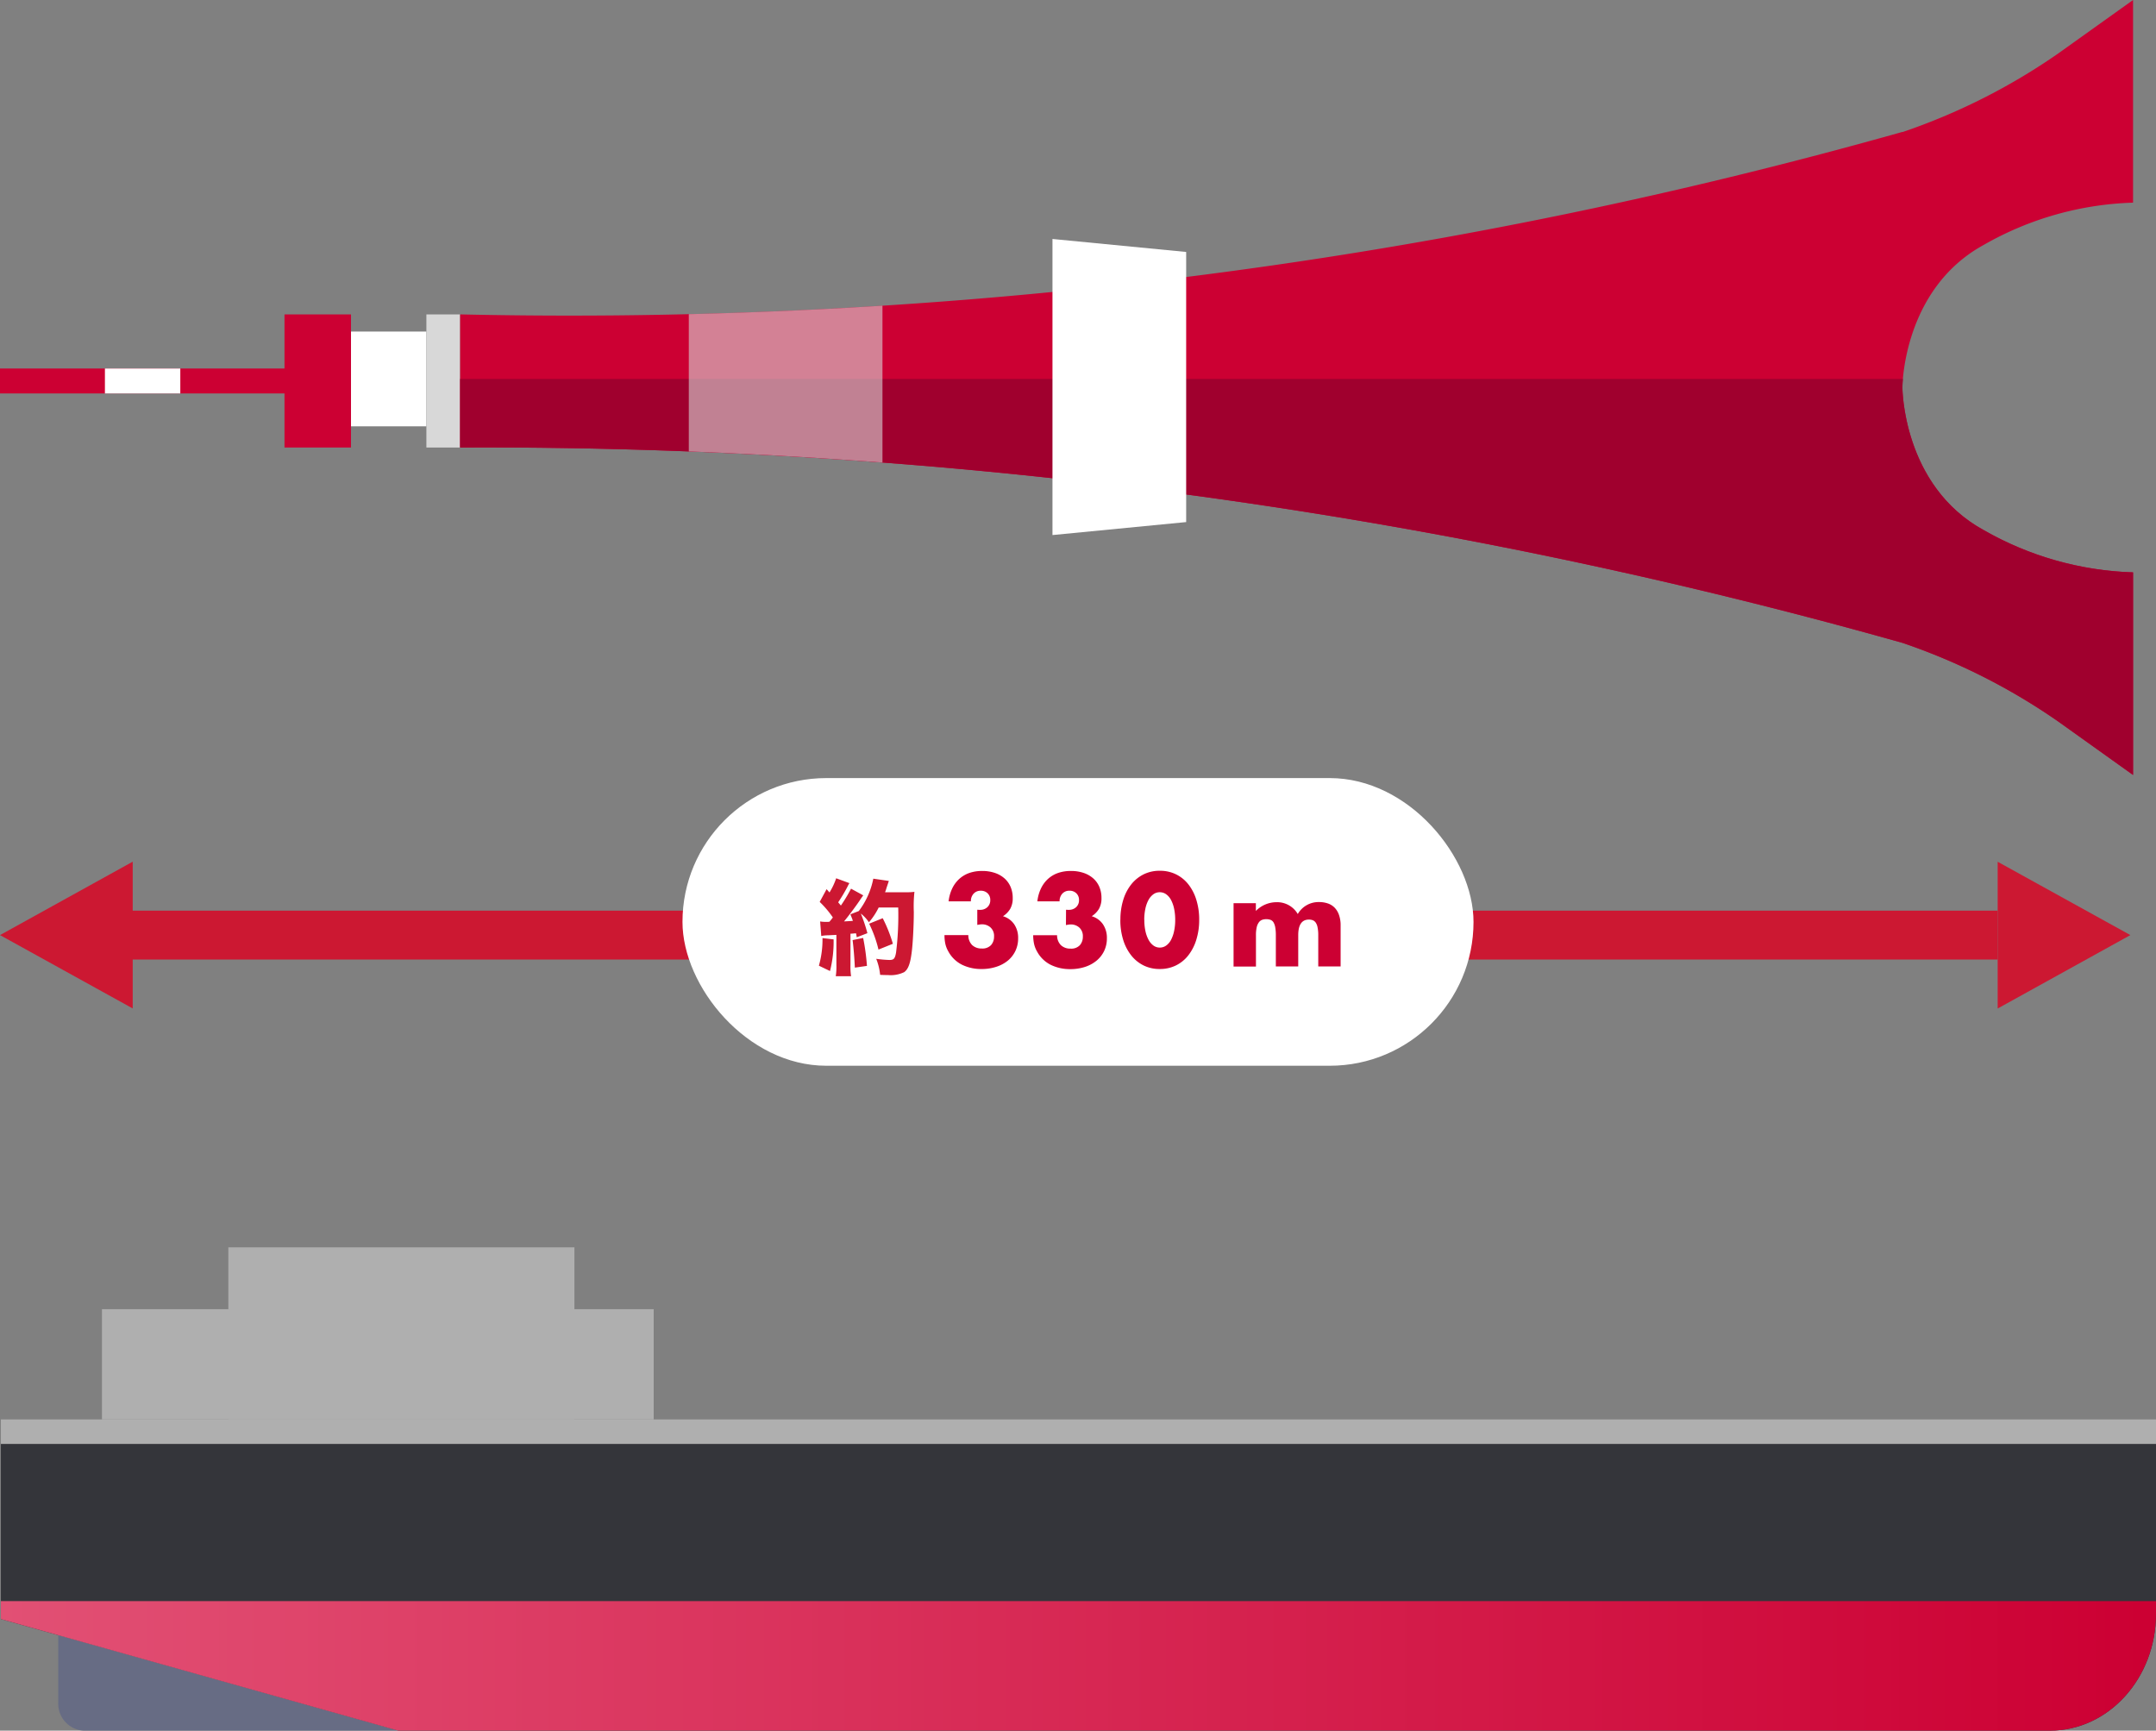 <svg xmlns="http://www.w3.org/2000/svg" xmlns:xlink="http://www.w3.org/1999/xlink" width="124.881" height="100.235" viewBox="0 0 124.881 100.235"><rect x="0" y="0" width="124.881" height="100.235" fill="#808080" stroke="none"/><defs><clipPath id="a"><rect width="47.036" height="124.88" fill="none"/></clipPath><clipPath id="b"><path d="M27.764,98.476A304.619,304.619,0,0,1,24.1,147.024a300.225,300.225,0,0,1-7.648,34.992,36.132,36.132,0,0,1-4.563,9.036L8.8,195.376H20.534a18.524,18.524,0,0,1,2.446-8.647c2.577-4.712,8.26-4.712,8.26-4.712s5.683,0,8.26,4.712a18.524,18.524,0,0,1,2.446,8.647H53.682l-3.087-4.323a36.132,36.132,0,0,1-4.563-9.036h.011a282.313,282.313,0,0,1-7.629-35.785,286.328,286.328,0,0,1-2.94-47.756Z" transform="translate(-8.797 -98.476)" fill="none"/></clipPath><linearGradient id="d" x1="0.009" y1="18.935" x2="1.009" y2="18.935" gradientUnits="objectBoundingBox"><stop offset="0" stop-color="#c03"/><stop offset="1" stop-color="#e25175"/></linearGradient></defs><g transform="translate(-1157.667 502.846) rotate(-90)"><g transform="translate(402.611 1157.667)"><g transform="translate(0 0)"><g transform="translate(53.198 0)"><rect width="7.709" height="3.852" transform="translate(21.118 16.479)" fill="#c03"/><rect width="1.444" height="17.318" transform="translate(24.25 0)" fill="#c03"/><rect width="1.444" height="4.367" transform="translate(24.25 6.077)" fill="#fff"/><rect width="5.488" height="4.367" transform="translate(22.346 20.331)" fill="#fff"/><rect width="7.709" height="1.954" transform="translate(21.118 24.698)" fill="#d8d8d8"/><g transform="translate(0 0)"><g clip-path="url(#a)"><path d="M53.682,195.376l-3.087-4.323a36.131,36.131,0,0,1-4.563-9.036h.011a282.3,282.3,0,0,1-7.629-35.785,286.353,286.353,0,0,1-2.94-47.756H27.764A304.65,304.65,0,0,1,24.1,147.024a300.281,300.281,0,0,1-7.648,34.992,36.131,36.131,0,0,1-4.563,9.036L8.8,195.376H20.534a18.524,18.524,0,0,1,2.446-8.647c2.577-4.713,8.26-4.713,8.26-4.713s5.683,0,8.26,4.713a18.524,18.524,0,0,1,2.446,8.647Z" transform="translate(-6.646 -71.824)" fill="#c03"/></g></g><g transform="translate(2.151 26.652)"><g clip-path="url(#b)"><rect width="25.091" height="100.296" transform="translate(-2.151 -2.067)" fill="#a0002e"/><rect width="17.799" height="11.218" transform="translate(13.619 13.245)" fill="#d8d8d8" opacity="0.598"/></g></g><g transform="translate(0 0)"><g clip-path="url(#a)"><path d="M82.025,232.991H66.381l-.752-7.744H82.777Z" transform="translate(-49.581 -164.285)" fill="#fff"/></g></g></g><g transform="translate(41.829 0)"><path d="M4.248,0,8.5,7.687H0Z" transform="translate(0)" fill="#cc1832"/><rect width="2.832" height="110.046" transform="translate(2.832 5.664)" fill="#cc1832"/><path d="M4.248,0,8.5,7.687H0Z" transform="translate(8.496 123.397) rotate(180)" fill="#cc1832"/></g><g transform="translate(0 124.881) rotate(-90)"><g transform="translate(0 0)"><path d="M6.146,0h95.662L124.83,6.463V16.611H0V6.772C0,3.032,2.752,0,6.146,0Z" fill="#34353a"/><path d="M19.7,5.53v-3.9A1.563,1.563,0,0,0,18.218,0H0L19.7,5.53Z" transform="translate(101.807 0)" fill="#676c84"/><path d="M6.146,0h95.662L124.83,6.463V7.505H0V6.775C0,3.032,2.752,0,6.146,0Z" transform="translate(0 0)" fill="url(#d)"/><rect width="124.83" height="1.418" transform="translate(124.83 18.026) rotate(180)" fill="#afafaf"/><rect width="31.957" height="6.386" transform="translate(118.975 24.412) rotate(180)" fill="#afafaf"/><rect width="20.047" height="9.966" transform="translate(111.656 27.993) rotate(180)" fill="#afafaf"/></g></g></g></g><g transform="translate(1669.258 764.323) rotate(90)"><rect width="45.819" height="16.661" rx="8.331" transform="translate(432.875 1211.476)" fill="#fff"/><path d="M2.3-7.056a.8.8,0,0,0,.1.007H2.46a.594.594,0,0,0,.428-.157.538.538,0,0,0,.164-.407A.524.524,0,0,0,2.9-8.005a.543.543,0,0,0-.4-.15.535.535,0,0,0-.414.171.63.63,0,0,0-.157.443H.639a2.316,2.316,0,0,1,.211-.75,1.8,1.8,0,0,1,.411-.553,1.712,1.712,0,0,1,.586-.343A2.23,2.23,0,0,1,2.588-9.3a2.238,2.238,0,0,1,.725.111,1.631,1.631,0,0,1,.557.314,1.368,1.368,0,0,1,.357.493,1.613,1.613,0,0,1,.125.646,1.223,1.223,0,0,1-.146.632,1.315,1.315,0,0,1-.418.425,1.194,1.194,0,0,1,.646.461,1.392,1.392,0,0,1,.232.818,1.666,1.666,0,0,1-.157.728,1.661,1.661,0,0,1-.439.564A2.024,2.024,0,0,1,3.4-3.75a2.707,2.707,0,0,1-.853.129,2.532,2.532,0,0,1-1.121-.243,1.834,1.834,0,0,1-.8-.771,1.542,1.542,0,0,1-.182-.471A2.47,2.47,0,0,1,.4-5.585H1.781A.8.8,0,0,0,2-5.01a.776.776,0,0,0,.557.2.677.677,0,0,0,.543-.2.731.731,0,0,0,.171-.493.66.66,0,0,0-.207-.528.73.73,0,0,0-.493-.179.825.825,0,0,0-.136.011L2.3-6.177Zm5.141,0a.8.8,0,0,0,.1.007H7.6a.594.594,0,0,0,.428-.157.538.538,0,0,0,.164-.407.524.524,0,0,0-.154-.393.543.543,0,0,0-.4-.15.535.535,0,0,0-.414.171.63.63,0,0,0-.157.443H5.78a2.316,2.316,0,0,1,.211-.75A1.8,1.8,0,0,1,6.4-8.844a1.712,1.712,0,0,1,.586-.343A2.23,2.23,0,0,1,7.729-9.3a2.238,2.238,0,0,1,.725.111,1.631,1.631,0,0,1,.557.314,1.368,1.368,0,0,1,.357.493,1.613,1.613,0,0,1,.125.646,1.223,1.223,0,0,1-.146.632,1.315,1.315,0,0,1-.418.425,1.194,1.194,0,0,1,.646.461,1.392,1.392,0,0,1,.232.818,1.666,1.666,0,0,1-.157.728,1.661,1.661,0,0,1-.439.564,2.024,2.024,0,0,1-.671.364,2.707,2.707,0,0,1-.853.129,2.532,2.532,0,0,1-1.121-.243,1.834,1.834,0,0,1-.8-.771,1.542,1.542,0,0,1-.182-.471,2.47,2.47,0,0,1-.046-.478H6.922a.8.8,0,0,0,.221.575.776.776,0,0,0,.557.2.677.677,0,0,0,.543-.2.731.731,0,0,0,.171-.493.66.66,0,0,0-.207-.528.73.73,0,0,0-.493-.179.825.825,0,0,0-.136.011l-.143.025Zm4.534.586a3.036,3.036,0,0,0,.064.65,1.89,1.89,0,0,0,.182.507.98.98,0,0,0,.282.332.621.621,0,0,0,.371.118.626.626,0,0,0,.368-.118.93.93,0,0,0,.282-.332A1.976,1.976,0,0,0,13.7-5.82a3.036,3.036,0,0,0,.064-.65,3.05,3.05,0,0,0-.064-.646,1.913,1.913,0,0,0-.179-.507.938.938,0,0,0-.282-.328.626.626,0,0,0-.368-.118.621.621,0,0,0-.371.118.989.989,0,0,0-.282.328,1.832,1.832,0,0,0-.182.507A3.05,3.05,0,0,0,11.971-6.47Zm-1.385,0a3.821,3.821,0,0,1,.168-1.167,2.7,2.7,0,0,1,.471-.9,2.126,2.126,0,0,1,.721-.575,2.083,2.083,0,0,1,.925-.2,2.09,2.09,0,0,1,.921.2,2.081,2.081,0,0,1,.721.575,2.735,2.735,0,0,1,.468.9,3.821,3.821,0,0,1,.168,1.167A3.821,3.821,0,0,1,14.981-5.3a2.778,2.778,0,0,1-.468.9,2.065,2.065,0,0,1-.721.578,2.09,2.09,0,0,1-.921.2,2.083,2.083,0,0,1-.925-.2,2.108,2.108,0,0,1-.721-.578,2.739,2.739,0,0,1-.471-.9A3.821,3.821,0,0,1,10.586-6.47Z" transform="translate(447.651 1226.156)" fill="#c03"/><path d="M.744-6.2H2.036v.45a1.672,1.672,0,0,1,1.185-.507,1.378,1.378,0,0,1,1.242.685,1.386,1.386,0,0,1,1.242-.693,1.548,1.548,0,0,1,.486.075,1,1,0,0,1,.393.236,1.128,1.128,0,0,1,.261.418,1.774,1.774,0,0,1,.1.621v2.378H5.65V-4.343A2.188,2.188,0,0,0,5.61-4.8.722.722,0,0,0,5.5-5.079a.378.378,0,0,0-.175-.136.632.632,0,0,0-.214-.036q-.621,0-.621.907v1.807H3.193V-4.343A2.459,2.459,0,0,0,3.158-4.8a.849.849,0,0,0-.1-.289.346.346,0,0,0-.175-.146.725.725,0,0,0-.25-.039.718.718,0,0,0-.228.036.405.405,0,0,0-.189.139.759.759,0,0,0-.129.286,1.981,1.981,0,0,0-.046.475v1.807H.744Z" transform="translate(464.051 1224.922)" fill="#c03"/><path d="M.417-5.236a1.891,1.891,0,0,1,.4-.042c.113-.006.274-.012.476-.024V-3.57a3.724,3.724,0,0,1-.036.661h.887a3.806,3.806,0,0,1-.036-.661v-1.8c.06,0,.167-.012.321-.024a2.053,2.053,0,0,1,.042.232L3.089-5.4a9.216,9.216,0,0,0-.381-1.137,2.255,2.255,0,0,1,.47.506,3.962,3.962,0,0,0,.565-.857H4.874a17.458,17.458,0,0,1-.125,2.612c-.065.357-.131.428-.393.428A7.2,7.2,0,0,1,3.6-3.915a3.384,3.384,0,0,1,.226.928c.214.012.315.012.446.012a1.792,1.792,0,0,0,.946-.167c.238-.167.363-.512.446-1.226.06-.488.113-1.517.113-2.267a7.814,7.814,0,0,1,.036-1.16,3.261,3.261,0,0,1-.488.024H4.112A2.7,2.7,0,0,0,4.2-8.033c.1-.3.1-.3.131-.393l-.9-.131a4.559,4.559,0,0,1-.839,1.874l-.488.19c.071.184.1.238.143.381-.179.012-.268.018-.512.03.238-.28.672-.863.9-1.2.125-.19.167-.244.214-.309l-.708-.387A8.935,8.935,0,0,1,1.553-7c-.089-.113-.1-.113-.155-.19a9.169,9.169,0,0,0,.536-.9,1.731,1.731,0,0,1,.113-.208L1.28-8.58a3.826,3.826,0,0,1-.387.821l-.167-.19-.4.738a5.648,5.648,0,0,1,.762.9c-.089.119-.089.119-.2.25-.071.006-.107.006-.161.006a2.027,2.027,0,0,1-.375-.024Zm.071.119a5.559,5.559,0,0,1-.208,1.6l.643.309a6.871,6.871,0,0,0,.208-1.833ZM2.232-5c.06.488.1.97.131,1.595l.7-.1a12.726,12.726,0,0,0-.22-1.619Zm2.333.214a8.336,8.336,0,0,0-.589-1.482L3.19-5.95a7.035,7.035,0,0,1,.541,1.5Z" transform="translate(440.497 1225.859)" fill="#cc1832"/></g></g></svg>